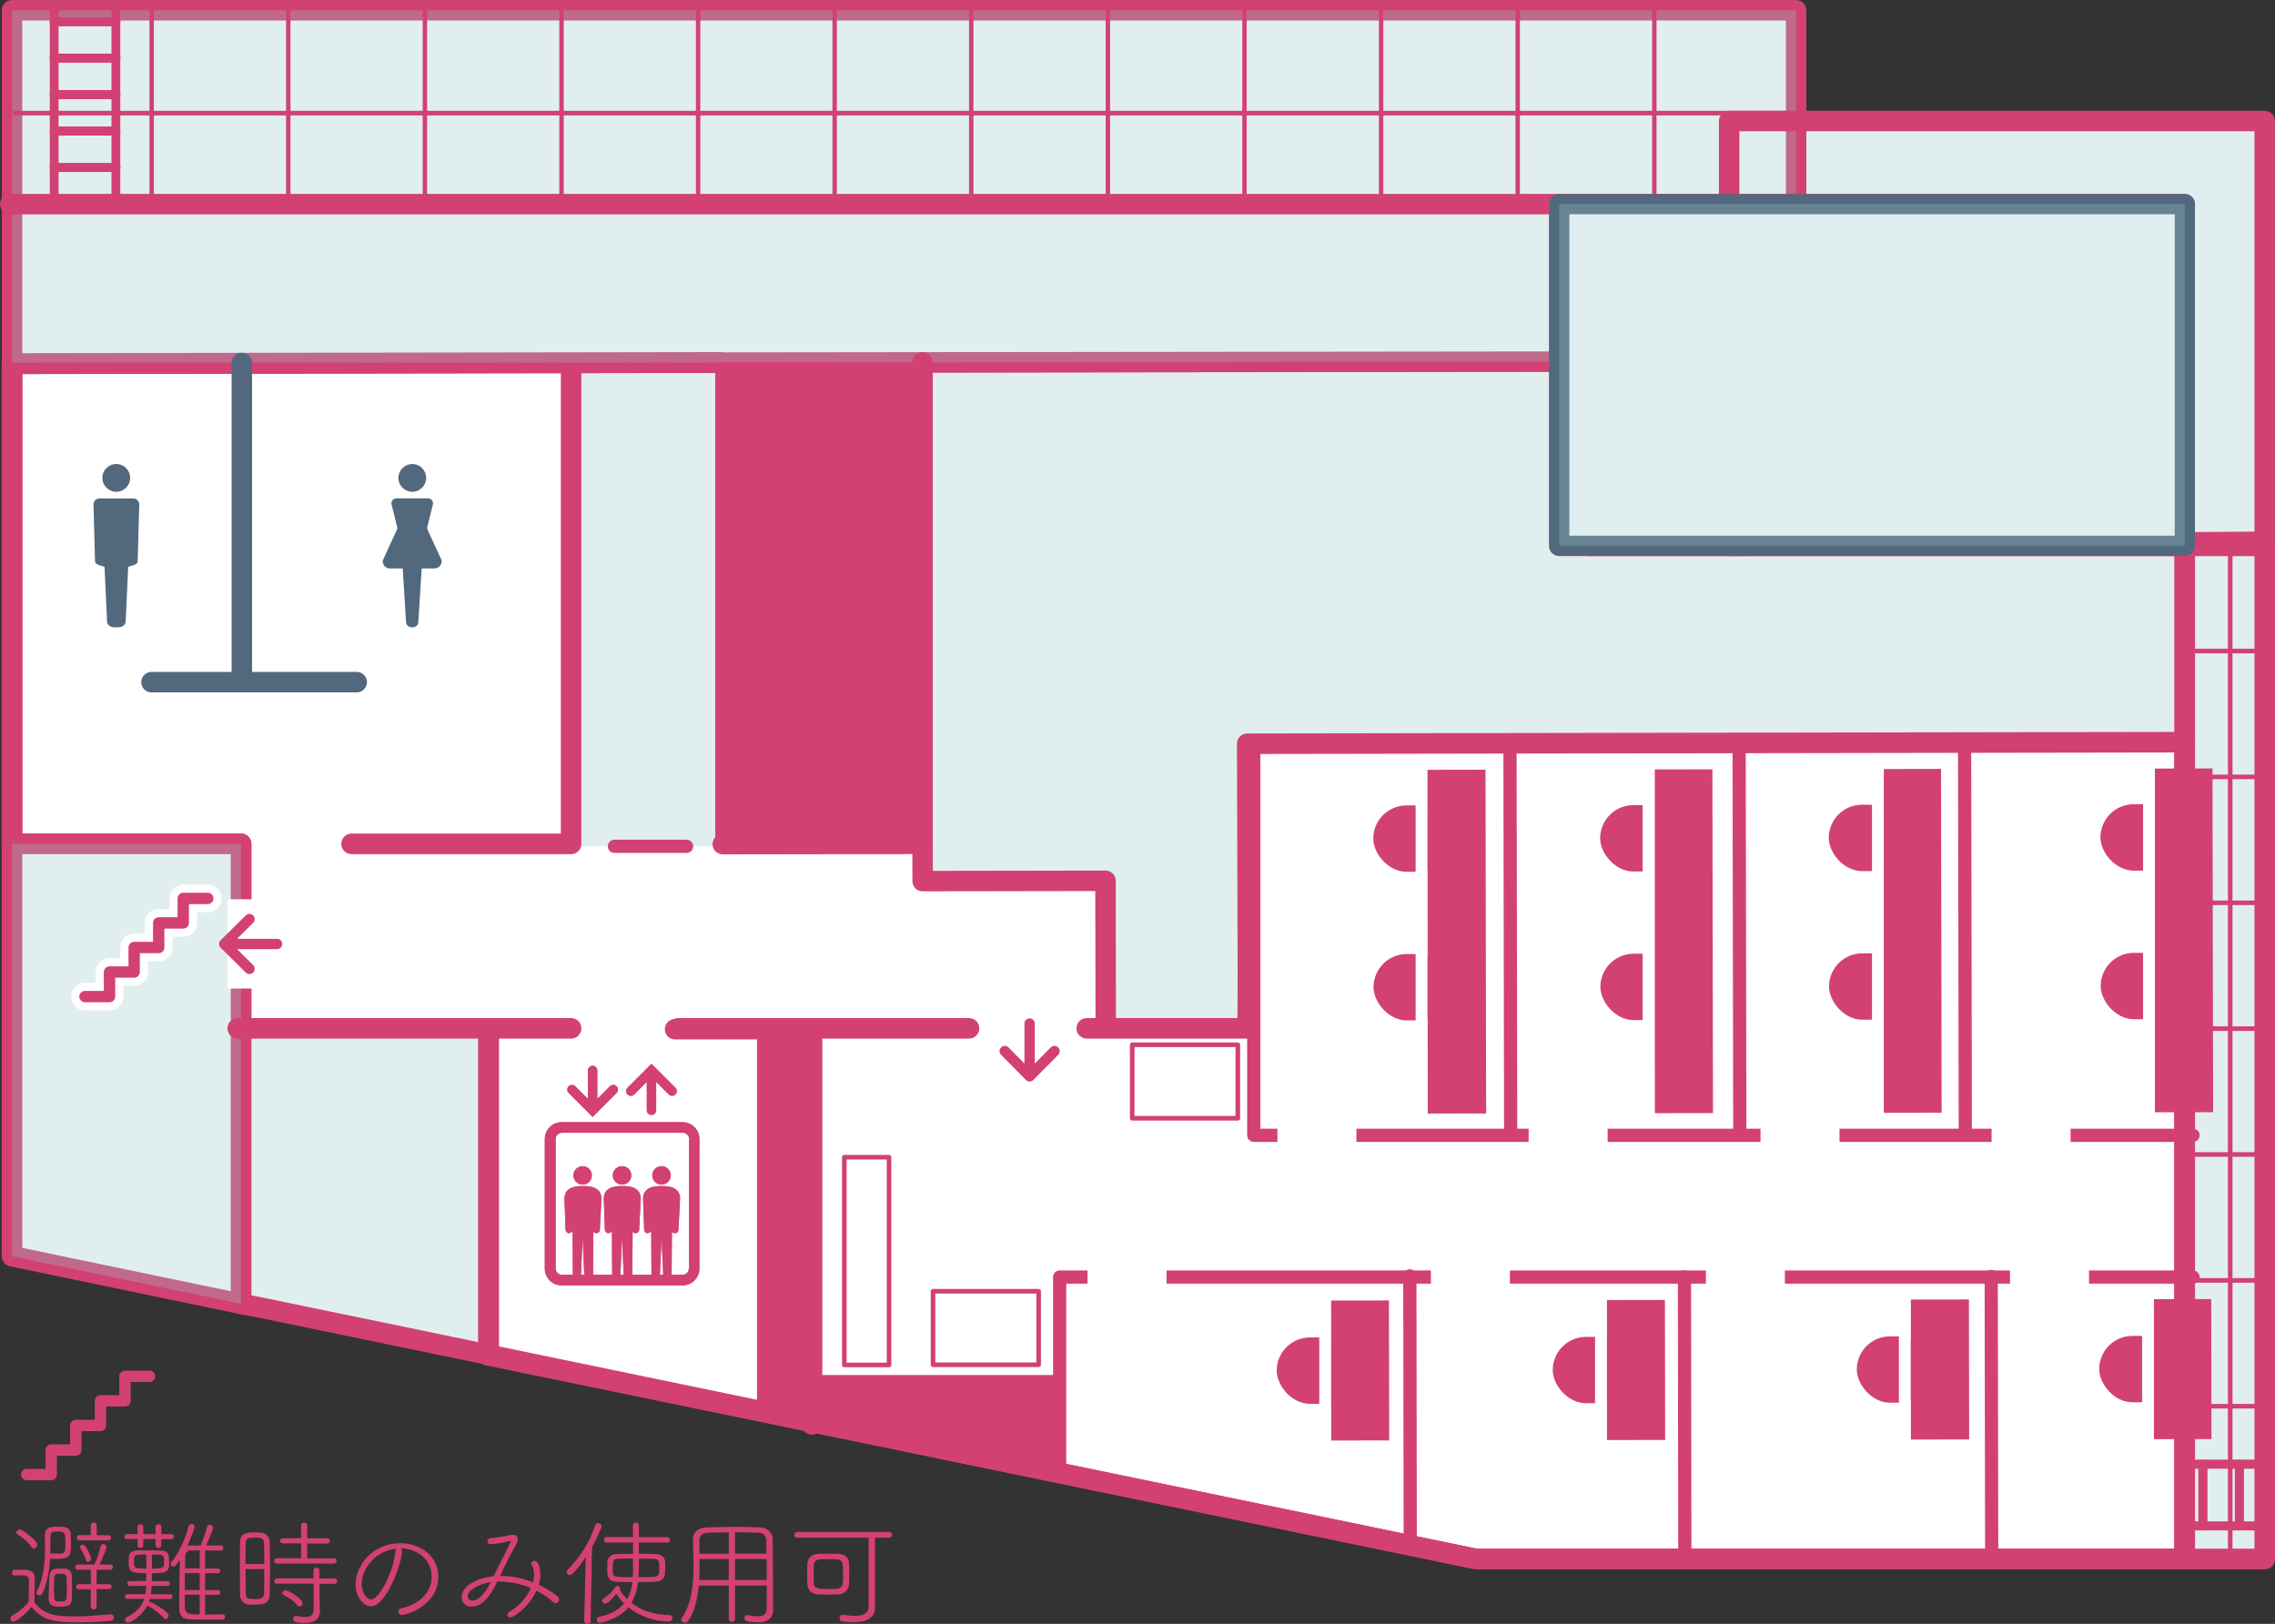 <?xml version="1.0" encoding="UTF-8"?>
<svg id="_レイヤー_2" data-name="レイヤー 2" xmlns="http://www.w3.org/2000/svg" viewBox="0 0 232.64 166.09">
  <rect x="0" y="0" width="232.64" height="166.09" fill="#333333" stroke="none"/>
  <defs>
    <style>
      .cls-1, .cls-2, .cls-3, .cls-4, .cls-5, .cls-6, .cls-7, .cls-8, .cls-9, .cls-10, .cls-11, .cls-12 {
        fill: none;
      }

      .cls-1, .cls-3, .cls-13, .cls-4, .cls-5, .cls-14, .cls-15, .cls-6, .cls-7, .cls-8, .cls-9, .cls-10, .cls-11, .cls-12 {
        stroke-linecap: round;
        stroke-linejoin: round;
      }

      .cls-1, .cls-3, .cls-13, .cls-5, .cls-15, .cls-6, .cls-7, .cls-8, .cls-9, .cls-10, .cls-11 {
        stroke: #d24172;
      }

      .cls-1, .cls-13 {
        stroke-width: 2.1px;
      }

      .cls-16 {
        fill: #98c6cc;
      }

      .cls-16, .cls-2 {
        opacity: .3;
      }

      .cls-16, .cls-2, .cls-17, .cls-18, .cls-19 {
        stroke-width: 0px;
      }

      .cls-3 {
        stroke-width: 1.35px;
      }

      .cls-17 {
        fill: #d24172;
      }

      .cls-13, .cls-14, .cls-15, .cls-19 {
        fill: #fff;
      }

      .cls-4 {
        stroke: #fff;
        stroke-width: 2.83px;
      }

      .cls-18 {
        fill: #52687d;
      }

      .cls-5 {
        stroke-width: 1.16px;
      }

      .cls-14 {
        stroke-width: 2.06px;
      }

      .cls-14, .cls-12 {
        stroke: #52687d;
      }

      .cls-15, .cls-10 {
        stroke-width: 2.09px;
      }

      .cls-6 {
        stroke-width: .47px;
      }

      .cls-7 {
        stroke-width: .9px;
      }

      .cls-8 {
        stroke-width: .45px;
      }

      .cls-9 {
        stroke-width: .93px;
      }

      .cls-11, .cls-12 {
        stroke-width: 2.09px;
      }
    </style>
  </defs>
  <g id="_フロアガイド" data-name="フロアガイド">
    <g id="_5Fワークスペース" data-name="5Fワークスペース">
      <g>
        <g>
          <polyline class="cls-19" points="1.23 37.21 154.56 36.96 160.62 36.96 161.32 36.96 162.45 36.96 162.45 42.01 162.45 55.83 168.75 55.83 231.59 55.83 231.59 159.45 150.91 159.45 49.98 138.64 49.98 105.18 31.11 105.18 24.65 105.18 24.65 86.31 1.23 86.31 1.23 37.17"/>
          <rect class="cls-19" x="58.4" y="36.96" width="16.31" height="49.6"/>
          <rect class="cls-16" x="58.4" y="36.96" width="16.31" height="49.6"/>
          <polyline class="cls-1" points="1.23 37.21 154.56 36.96 160.62 36.96 161.32 36.96 162.45 36.96 162.45 42.01 162.45 55.83 168.75 55.83 231.59 55.83 231.59 159.45 150.91 159.45 49.98 138.64 49.98 105.18 31.11 105.18 24.65 105.18 24.65 86.31 1.23 86.31 1.23 37.17"/>
          <polygon class="cls-19" points="50.34 139.21 24.75 133.94 24.74 105.85 50.3 105.85 50.34 139.21"/>
          <polygon class="cls-16" points="50.34 139.21 24.75 133.94 24.74 105.85 50.3 105.85 50.34 139.21"/>
          <polyline class="cls-10" points="223.41 55.83 223.41 47.09 223.41 20.88 177.4 20.88 164.6 20.88 159.45 20.88 159.45 55.83 223.41 55.83 223.41 158.89"/>
          <polyline class="cls-10" points="223.41 55.83 223.41 47.09 223.41 20.88 177.4 20.88 164.6 20.88 159.45 20.88 159.45 55.83 223.41 55.83 223.41 158.89"/>
          <polyline class="cls-2" points="223.41 55.83 223.41 47.09 223.41 20.88 177.4 20.88 164.6 20.88 159.45 20.88 159.45 55.83 223.41 55.83 223.41 158.89"/>
          <polygon class="cls-19" points="1.54 1.05 1.54 37.21 94.34 37.21 94.34 90.08 113.05 90.08 113.05 105.21 127.26 105.21 127.26 76.28 223.41 76.28 223.41 159.45 231.59 159.45 231.59 12.65 183.67 12.65 183.67 1.1 1.54 1.05"/>
          <polygon class="cls-16" points="1.54 1.05 1.54 37.21 94.34 37.21 94.34 90.08 113.05 90.08 113.05 105.21 127.26 105.21 127.26 76.28 223.41 76.28 223.41 159.45 231.59 159.45 231.59 12.65 183.67 12.65 183.67 1.1 1.54 1.05"/>
          <polyline class="cls-1" points="1.23 37.21 154.56 36.96 160.62 36.96 161.32 36.96 162.45 36.96 162.45 42.01 162.45 55.83 168.75 55.83 231.59 55.83 231.59 159.45 150.91 159.45 26.78 133.77 24.65 133.36 24.65 100.09 24.65 86.31 1.23 86.31 1.23 82.03 1.23 37.09 18.32 37.09"/>
          <polyline class="cls-1" points="58.4 37.09 58.4 86.31 35.95 86.31"/>
          <polyline class="cls-19" points="1.23 37.09 1.23 1.05 183.67 1.05 183.67 20.12 183.67 36.96 1.23 37.17 71.76 37.06 73.83 37.06"/>
          <polyline class="cls-15" points="1.23 37.09 1.23 1.05 183.67 1.05 183.67 20.12 183.67 36.96 1.23 37.17 71.76 37.06 73.83 37.06"/>
          <polyline class="cls-16" points="1.23 37.09 1.23 1.05 183.67 1.05 183.67 20.12 183.67 36.96 1.23 37.17 71.76 37.06 73.83 37.06"/>
          <polygon class="cls-10" points="231.59 55.41 231.59 38.59 231.59 12.38 176.82 12.38 176.82 55.83 231.59 55.41"/>
          <polyline class="cls-15" points="223.41 55.83 223.41 47.09 223.41 20.88 177.4 20.88 164.6 20.88 159.45 20.88 159.45 55.83 223.41 55.83 223.41 158.89"/>
          <g>
            <polygon class="cls-13" points="1.23 86.31 1.23 128.49 24.65 133.36 24.65 86.31 1.23 86.31"/>
            <polygon class="cls-16" points="1.23 86.31 1.23 128.49 24.65 133.36 24.65 86.31 1.23 86.31"/>
            <line class="cls-1" x1="49.94" y1="105.18" x2="49.94" y2="138.64"/>
            <line class="cls-3" x1="62.83" y1="86.56" x2="70.21" y2="86.56"/>
            <polyline class="cls-10" points="73.91 86.34 94.34 86.31 94.35 90.12 113.05 90.09 113.05 92.7 113.07 103.31 113.07 104.93"/>
            <line class="cls-1" x1="58.4" y1="105.18" x2="24.31" y2="105.18"/>
            <polyline class="cls-1" points="99.09 105.18 84.29 105.18 69.36 105.18"/>
            <polyline class="cls-1" points="223.41 75.91 127.54 76.07 127.61 99.51 127.59 105.18 111.13 105.18"/>
            <line class="cls-8" x1="15.51" y1="20.88" x2="15.51" y2="1.05"/>
            <line class="cls-8" x1="29.48" y1="20.88" x2="29.48" y2="1.05"/>
            <line class="cls-8" x1="43.45" y1="20.88" x2="43.45" y2="1.05"/>
            <line class="cls-8" x1="57.42" y1="20.88" x2="57.42" y2="1.05"/>
            <line class="cls-8" x1="71.39" y1="20.88" x2="71.39" y2="1.05"/>
            <line class="cls-8" x1="85.35" y1="20.88" x2="85.35" y2="1.05"/>
            <line class="cls-8" x1="99.32" y1="20.88" x2="99.32" y2="1.05"/>
            <line class="cls-8" x1="113.29" y1="20.88" x2="113.29" y2="1.05"/>
            <line class="cls-8" x1="127.26" y1="20.88" x2="127.26" y2="1.05"/>
            <line class="cls-8" x1="141.23" y1="20.88" x2="141.23" y2="1.05"/>
            <line class="cls-8" x1="155.2" y1="20.88" x2="155.2" y2="1.05"/>
            <line class="cls-8" x1="169.17" y1="19.75" x2="169.17" y2="1.05"/>
            <line class="cls-6" x1="1.54" y1="11.57" x2="183.67" y2="11.57"/>
            <line class="cls-6" x1="228.06" y1="159.37" x2="228.06" y2="55.41"/>
            <line class="cls-6" x1="224.26" y1="66.59" x2="231.59" y2="66.59"/>
            <line class="cls-6" x1="224.26" y1="79.46" x2="231.59" y2="79.46"/>
            <line class="cls-6" x1="224.26" y1="92.34" x2="231.59" y2="92.34"/>
            <line class="cls-6" x1="224.26" y1="105.21" x2="231.59" y2="105.21"/>
            <line class="cls-6" x1="224.26" y1="118.08" x2="231.59" y2="118.08"/>
            <line class="cls-6" x1="224.26" y1="130.96" x2="231.59" y2="130.96"/>
            <line class="cls-6" x1="224.26" y1="143.83" x2="231.59" y2="143.83"/>
            <line class="cls-9" x1="225.27" y1="149.76" x2="225.27" y2="156.07"/>
            <line class="cls-9" x1="229" y1="149.76" x2="229" y2="156.07"/>
            <line class="cls-9" x1="224.19" y1="149.76" x2="231.59" y2="149.76"/>
            <line class="cls-9" x1="224.19" y1="156.07" x2="231.59" y2="156.07"/>
            <line class="cls-9" x1="5.54" y1="20.85" x2="11.85" y2="20.85"/>
            <line class="cls-9" x1="5.54" y1="17.13" x2="11.85" y2="17.13"/>
            <line class="cls-9" x1="5.54" y1="13.4" x2="11.85" y2="13.4"/>
            <line class="cls-9" x1="5.54" y1="9.68" x2="11.85" y2="9.68"/>
            <line class="cls-9" x1="5.54" y1="5.95" x2="11.85" y2="5.95"/>
            <line class="cls-9" x1="5.54" y1="2.23" x2="11.85" y2="2.23"/>
            <line class="cls-7" x1="5.54" y1="20.88" x2="5.54" y2="1.05"/>
            <line class="cls-7" x1="11.85" y1="20.88" x2="11.85" y2="1.05"/>
            <line class="cls-1" x1="223.41" y1="55.83" x2="223.41" y2="158.89"/>
            <line class="cls-10" x1="94.34" y1="37.06" x2="94.34" y2="86.31"/>
            <polyline class="cls-11" points="69.03 105.27 83.02 105.27 83.02 145.69"/>
            <line class="cls-10" x1="159.45" y1="20.88" x2="1.05" y2="20.88"/>
          </g>
          <polygon class="cls-17" points="83.06 145.42 108.36 150.65 108.36 140.64 83.02 140.64 83.06 145.42"/>
          <polygon class="cls-17" points="84.07 146.08 77.41 144.78 77.41 105.27 84.07 105.27 84.07 146.08"/>
          <rect class="cls-17" x="73.14" y="37.06" width="21.2" height="49.25"/>
          <rect class="cls-19" x="23.25" y="91.98" width="9.13" height="9.13"/>
          <g>
            <polyline class="cls-4" points="8.69 101.93 11.2 101.93 11.2 99.42 13.72 99.42 13.72 96.91 16.23 96.91 16.23 94.4 18.74 94.4 18.74 91.89 21.25 91.89"/>
            <polyline class="cls-5" points="8.69 101.93 11.2 101.93 11.2 99.42 13.72 99.42 13.72 96.91 16.23 96.91 16.23 94.4 18.74 94.4 18.74 91.89 21.25 91.89"/>
          </g>
          <g>
            <path class="cls-17" d="M59.58,119.28c-.52,0-.94.42-.94.94s.42.94.94.94.94-.42.94-.94-.42-.94-.94-.94Z"/>
            <path class="cls-17" d="M63.61,119.28c-.52,0-.95.42-.95.94,0,.52.42.94.95.94s.95-.42.95-.94c0-.52-.42-.94-.95-.94Z"/>
            <path class="cls-17" d="M67.65,119.28c-.52,0-.95.42-.95.94s.42.94.95.94.94-.42.94-.94-.42-.94-.94-.94Z"/>
            <path class="cls-17" d="M69.8,114.78h-12.37c-.95,0-1.72.77-1.72,1.72v13.25c0,.95.77,1.72,1.72,1.72h12.37c.95,0,1.72-.77,1.72-1.72v-13.25c0-.95-.77-1.72-1.72-1.72ZM59.41,130.39l.17-3.79.17,3.79h-.34ZM63.44,130.39l.17-3.79.17,3.79h-.34ZM67.48,130.39l.17-3.79.17,3.79h-.34ZM70.44,129.75c0,.35-.29.64-.64.64h-1.12s.03-4.42.03-4.42c.07.1.18.17.32.16.2,0,.36-.18.35-.38l.16-3.14c0-1.24-1.25-1.3-1.89-1.3s-1.89.06-1.89,1.3l.11,3.14c0,.2.15.38.35.38.18,0,.32-.11.37-.28l.03,4.54h-1.96s.03-4.42.03-4.42c.07.1.18.17.32.16.2,0,.36-.18.35-.38l.16-3.14c0-1.24-1.25-1.3-1.89-1.3-.64,0-1.89.06-1.89,1.3l.11,3.14c0,.2.15.38.35.38.18,0,.32-.11.37-.28l.03,4.54h-1.96s.03-4.42.03-4.42c.07.1.18.17.32.16.2,0,.36-.18.35-.38l.16-3.14c0-1.24-1.25-1.3-1.89-1.3s-1.89.06-1.89,1.3l.11,3.14c0,.2.15.38.35.38.18,0,.33-.11.37-.28l.03,4.54h-1.12c-.35,0-.64-.29-.64-.64v-13.25c0-.35.29-.64.64-.64h12.37c.35,0,.64.29.64.64v13.25Z"/>
            <path class="cls-17" d="M64.85,111.94l1.29-1.29v2.91c0,.27.22.48.48.48s.48-.21.48-.48v-2.91s1.29,1.29,1.29,1.29c.09.09.22.14.34.14s.25-.05.34-.14c.19-.19.19-.49,0-.68l-2.11-2.11-.34-.34-.34.34-2.11,2.11c-.19.19-.19.49,0,.68.19.19.49.19.68,0Z"/>
            <path class="cls-17" d="M60.26,113.9h0s.34.34.34.34l.34-.34s0,0,0,0l2.11-2.11c.19-.19.19-.49,0-.68-.19-.19-.49-.19-.68,0l-1.29,1.29v-2.91c0-.27-.22-.48-.48-.48s-.48.21-.48.48v2.91s-1.29-1.29-1.29-1.29c-.19-.19-.49-.19-.68,0-.19.19-.19.49,0,.68l2.11,2.11Z"/>
          </g>
          <g>
            <polyline class="cls-5" points="2.73 150.82 5.24 150.82 5.24 148.31 7.75 148.31 7.75 145.8 10.27 145.8 10.27 143.28 12.78 143.28 12.78 140.77 15.29 140.77"/>
            <g>
              <path class="cls-17" d="M1.49,161.14c-.17,0-.26-.14-.26-.3,0-.14.1-.29.26-.29h.68c.71,0,1.39.03,1.39.98,0,.71-.04,1.49-.04,2.36.96,1.25,2.15,1.44,4.07,1.44,1.31,0,2.73-.13,3.68-.21h.04c.22,0,.34.16.34.32,0,.16-.12.31-.36.34-.78.08-2.03.16-3.26.16-2.61,0-3.65-.22-4.81-1.57-.76.9-1.67,1.51-1.83,1.51-.18,0-.34-.18-.34-.35,0-.1.05-.19.16-.26.64-.37,1.24-.82,1.71-1.4.02-.68.04-1.31.04-1.86v-.36c0-.38-.19-.5-.53-.52h-.94ZM3.21,158.24c-.35-.54-1.06-1.09-1.42-1.31-.08-.05-.12-.11-.12-.18,0-.16.18-.32.36-.32.23,0,1.78,1.12,1.78,1.55,0,.22-.18.41-.36.41-.1,0-.18-.05-.24-.14ZM4.32,162.99c-.08.13-.2.18-.31.18-.16,0-.3-.11-.3-.25,0-.04.01-.08.04-.13.76-1.42.85-3.07.85-4.71,0-.35-.01-.71-.01-1.05,0-.82.61-.88,1.31-.88.61,0,1.32.01,1.34.78.01.3.02.71.02,1.09,0,1.23-.16,1.43-1.73,1.43-.14,0-.28,0-.41-.01-.05,1.24-.42,2.93-.8,3.56ZM5.05,161.25c.04-.79.5-.82,1.16-.82.16,0,.32,0,.44.01.43.02.68.34.7.71.01.34.02.7.02,1.07,0,.44-.01.9-.02,1.32-.04.77-.55.79-1.22.79-.49,0-1.16-.01-1.16-.79.01-.77.05-1.59.08-2.29ZM5.84,158.92c.83,0,.85-.07.85-1.13s-.08-1.14-.79-1.14c-.53,0-.73.04-.74.48l-.02,1.76c.23.01.48.02.71.02ZM6.83,162.35c0-.37-.01-.76-.02-1.03-.01-.33-.3-.36-.64-.36-.12,0-.25,0-.31.01-.32.03-.34.19-.34,1.81,0,.96.02,1.02.65,1.02.49,0,.61-.05.64-.43.01-.28.02-.65.02-1.02ZM9.88,162.56v1.78c.01.18-.14.28-.29.28-.16,0-.31-.1-.31-.28v-1.78s-1.21,0-1.21,0c-.19,0-.29-.13-.29-.25,0-.14.1-.28.29-.28h1.22v-1.48h-1.33c-.18.01-.28-.12-.28-.25,0-.14.1-.28.28-.28h1.68c.26-.5.53-1.25.65-1.86.04-.17.16-.23.28-.23.16,0,.32.11.32.29,0,.12-.38,1.2-.71,1.8h1.09c.18,0,.28.13.28.26,0,.14-.1.28-.28.28h-1.39s0,1.47,0,1.47h1.26c.18-.01.28.12.28.25s-.1.26-.28.26h-1.26ZM8.13,157.55c-.18,0-.28-.13-.28-.26s.1-.28.28-.28h1.15s0-1,0-1c0-.19.16-.29.31-.29s.31.1.31.29v1.01h1.18c.18-.01.28.12.28.25,0,.14-.1.28-.28.28h-2.95ZM8.77,159.57c-.07-.4-.38-.97-.56-1.21-.04-.05-.05-.1-.05-.13,0-.13.13-.24.29-.24.4,0,.86,1.25.86,1.44,0,.21-.17.31-.31.31-.11,0-.2-.06-.23-.17Z"/>
              <path class="cls-17" d="M16.5,157.41v.66c0,.17-.14.26-.29.26-.16,0-.3-.1-.3-.26v-.66h-1.26v.66c0,.17-.14.26-.29.26s-.29-.1-.29-.26v-.66h-1.09c-.17.01-.25-.12-.25-.25,0-.12.08-.25.25-.25h1.09s0-.76,0-.76c0-.17.14-.25.29-.25s.29.08.29.25v.77h1.26v-.77c0-.17.14-.25.29-.25.16,0,.3.08.3.25v.77h1.04c.17-.01.25.12.25.24,0,.13-.08.26-.25.26h-1.04ZM15.31,163.55l-.08.25c.11,0,2.02.97,2.02,1.44,0,.18-.16.36-.32.36-.07,0-.14-.04-.2-.11-.41-.48-1.05-.94-1.66-1.27-.52,1.04-1.71,1.75-1.97,1.75-.18,0-.31-.14-.31-.29,0-.1.06-.21.19-.28.92-.47,1.49-1.03,1.76-1.86h-1.7c-.17.01-.25-.11-.25-.24,0-.12.08-.25.25-.25h1.82c.05-.23.07-.48.08-.77v-.08s-1.66.01-1.66.01c-.17,0-.25-.13-.25-.25,0-.13.08-.25.25-.25h1.67c0-.24.01-.52.01-.8-1.75,0-1.8-.19-1.8-1.26,0-.64.06-1.05.92-1.07.36-.01.86-.01,1.37-.01,1.71,0,1.85,0,1.85,1.33,0,.89-.31,1.01-1.76,1.01,0,.28,0,.55-.01.81h1.6c.17-.01.24.11.24.24,0,.12-.07.25-.24.25h-1.62s0,.11,0,.11c-.01.26-.05.52-.08.74h1.96c.17-.01.24.11.24.24,0,.12-.07.25-.24.25h-2.06ZM14.96,159c-1.24,0-1.25.01-1.25.71s.02.73,1.26.73c0-.47,0-1.12-.01-1.44ZM15.54,160.44c1.2,0,1.24-.08,1.24-.72,0-.71-.04-.72-1.25-.72,0,.32.01.97.01,1.44ZM22.77,165.1c.16,0,.24.13.24.26,0,.14-.08.29-.25.29-.44.01-.88.01-1.32.01-.7,0-1.38-.01-2.03-.02-.62-.01-1.08-.36-1.08-1.02v-.49c0-1.22.02-3.45.06-4.59-.44.68-.53.7-.64.7-.16,0-.29-.12-.29-.28,0-.06.02-.12.07-.18.79-.92,1.52-2.64,1.76-3.69.04-.16.16-.22.29-.22.16,0,.32.1.32.28,0,.25-.41,1.23-.75,1.97.08-.03.19-.04.29-.04.34,0,.71-.01,1.08-.01.24-.58.53-1.36.64-1.86.05-.18.17-.26.29-.26.17,0,.34.13.34.32,0,.16-.41,1.15-.71,1.8.49,0,1.01,0,1.52.01.16,0,.23.13.23.26s-.07.25-.23.25h-.01c-.54-.01-1.09-.01-1.62-.01v1.85h1.31c.16,0,.24.12.24.24s-.08.24-.24.24h-1.31v1.73h1.31c.16,0,.24.12.24.24s-.08.24-.24.24h-1.31v2.02c.56,0,1.16-.01,1.79-.02h.01ZM20.42,160.9h-1.51c-.01.55-.01,1.16-.01,1.73h1.52v-1.73ZM20.42,163.11h-1.52c0,.55,0,1.03.01,1.33.02.68.48.68,1.51.68v-2.02ZM20.42,158.57c-.31,0-.61.01-.89.01-.37,0-.58.21-.59.62-.01.25-.01.7-.02,1.21h1.5v-1.85Z"/>
              <path class="cls-17" d="M26.03,164.13c-.19,0-.38,0-.58-.01-.55-.04-.9-.46-.91-1.01-.01-.74-.01-1.76-.01-2.76s0-1.98.01-2.65c.02-.96.88-.97,1.52-.97.19,0,.38.01.55.02.59.04.96.43.97.9.02.7.04,1.61.04,2.54,0,1.07-.01,2.15-.04,2.91-.02.96-.72,1.02-1.56,1.02ZM27.02,159.97c0-.82,0-1.6-.02-2.15-.02-.52-.36-.55-.94-.55s-.91.01-.94.56c-.01.49-.02,1.28-.02,2.13h1.92ZM25.11,160.5c0,.96.01,1.91.02,2.49.01.52.23.56.92.56.56,0,.94-.04.95-.58.02-.65.02-1.56.02-2.48h-1.92ZM28.32,159.92c-.19,0-.29-.13-.29-.26,0-.14.1-.28.29-.28h2.48s-.01-1.52-.01-1.52h-1.86c-.19.01-.29-.12-.29-.25s.1-.28.29-.28h1.86s0-1.31,0-1.31c0-.19.16-.29.31-.29.17,0,.32.1.32.29v1.32h2.05c.18-.01.28.12.28.25,0,.14-.1.28-.28.28h-2.05s0,1.52,0,1.52h2.73c.18-.01.26.12.26.25,0,.14-.08.28-.26.28h-5.84ZM32.06,161.98h-3.74c-.19.01-.28-.12-.28-.25,0-.14.1-.29.28-.29h3.73s0-.82,0-.82c0-.19.16-.28.31-.28.14,0,.3.08.3.28v.83s1.56-.01,1.56-.01c.17,0,.25.13.25.28,0,.13-.08.28-.25.28h-1.55s.01,1.5.01,1.5l.04,1.2v.07c0,.56-.25,1.23-1.56,1.23-1.16,0-1.19-.25-1.19-.41s.11-.31.3-.31h.06c.35.06.66.11.92.11.5,0,.82-.18.82-.76v-2.65ZM30.39,164.17c-.37-.49-1.07-.88-1.38-1.03-.1-.05-.14-.12-.14-.19,0-.14.14-.29.31-.29.29,0,1.75.84,1.75,1.31,0,.19-.13.35-.3.35-.07,0-.17-.05-.24-.14Z"/>
              <path class="cls-17" d="M41.11,158.68c0,1.12-1.58,5.62-3.19,5.62-.62,0-1.56-.81-1.56-2.23,0-1.91,1.68-4.23,4.59-4.23,2.06,0,3.87,1.32,3.87,3.43,0,2.95-3.27,3.91-3.69,3.91-.26,0-.41-.17-.41-.34,0-.14.11-.3.36-.35,1.62-.35,3.06-1.46,3.06-3.28,0-1.68-1.49-2.85-3.2-2.85.11.06.17.17.17.31ZM36.99,162.03c0,.81.49,1.56.97,1.56.82,0,2.3-2.88,2.47-4.89.01-.14.05-.24.12-.3-2.25.22-3.56,2.13-3.56,3.63Z"/>
              <path class="cls-17" d="M50.86,161.76c-.43.88-1.28,2.57-2.65,2.57-.6,0-1-.41-1-.96,0-1.18,1.57-1.97,3.26-2.15l.13-.25c.46-.96,1.24-2.42,1.57-3.18.02-.05.04-.1.04-.12,0-.03-.01-.05-.06-.05-.01,0-.05,0-.07.01-1.07.28-1.8.31-1.88.31-.25,0-.36-.14-.36-.3s.12-.31.32-.32c.5-.03,1.47-.18,2.01-.3.1-.02.18-.04.26-.04.34,0,.53.18.53.46,0,.13-.05.29-.14.46-.59,1.01-1.19,2.24-1.69,3.29.84,0,1.91.06,3.37.65.07-.28.11-.54.11-.8,0-.37-.08-.72-.25-1-.02-.04-.04-.08-.04-.12,0-.14.16-.28.34-.28.4,0,.6.78.6,1.38,0,.34-.06.7-.17,1.07.72.34,1.37.74,1.9,1.16.13.11.19.24.19.35,0,.21-.16.37-.35.37-.1,0-.18-.04-.28-.12-.49-.46-1.07-.84-1.69-1.16-.76,1.7-2.35,2.75-2.67,2.75-.18,0-.29-.12-.29-.26,0-.11.06-.24.23-.34,1.04-.64,1.76-1.52,2.16-2.41-.96-.41-2.01-.63-3.07-.66h-.36ZM47.83,163.3c0,.14.11.41.47.41.9,0,1.64-1.4,1.88-1.89-1.25.19-2.35.82-2.35,1.49Z"/>
              <path class="cls-17" d="M59.74,165.79l.16-6.54c-1.22,1.82-1.54,1.85-1.64,1.85-.18,0-.31-.14-.31-.3,0-.08.02-.17.11-.25,1.16-1.15,2.25-2.79,2.79-4.53.05-.16.17-.23.29-.23.19,0,.38.14.38.34,0,.2-.68,1.58-.98,2.11l-.14,7.56c-.01.2-.17.3-.34.3-.16,0-.31-.1-.31-.29h0ZM65.33,157.77v1.15c.61,0,1.2.01,1.67.03.66.02.98.37,1.01.74.01.17.02.4.02.62s-.01.44-.02.62c-.02.48-.4.84-1.06.86-.48.02-1.08.02-1.7.02-.1.79-.31,1.51-.68,2.13.89.7,2.12,1.21,3.89,1.25.2,0,.31.16.31.3,0,.18-.13.36-.4.36-1.22,0-2.81-.4-4.11-1.45-1.04,1.28-2.85,1.58-2.92,1.58-.2,0-.32-.17-.32-.34,0-.12.07-.24.25-.28,1.21-.23,2.01-.71,2.54-1.37-.32-.31-.58-.65-.79-.98-.19.25-.84,1.02-1.12,1.02-.17,0-.32-.16-.32-.31,0-.1.05-.19.18-.26.5-.28.88-.73,1.18-1.16.05-.06.11-.1.18-.1.14,0,.31.13.31.28,0,.04-.01.06-.02.1l-.02.04c.2.32.44.63.74.94.29-.52.46-1.1.54-1.74-.6,0-1.17-.01-1.62-.02-.94-.04-.95-.73-.95-1.19,0-.29,0-.62.01-.86.02-.38.31-.78.92-.8.48-.01,1.08-.03,1.7-.03v-1.15h-2.71c-.18.01-.26-.13-.26-.28,0-.13.08-.28.26-.28h2.7s0-1.15,0-1.15c0-.23.16-.34.31-.34.14,0,.3.11.3.32v1.18h2.91c.18-.01.28.13.28.26,0,.14-.1.29-.28.29h-2.91ZM64.73,159.41c-.58,0-1.12.01-1.54.02-.49.01-.53.26-.53.94,0,.18.01.36.01.47.01.44.12.48,2.03.48.02-.26.04-.53.04-.8,0-.16-.01-.4-.01-.65v-.46ZM65.33,159.92c0,.26-.01.49-.01.65,0,.25-.01.5-.02.75.58,0,1.13-.02,1.58-.04.49-.02.54-.32.54-.74,0-.77-.01-1.09-.56-1.1-.42-.01-.96-.02-1.52-.02v.5Z"/>
              <path class="cls-17" d="M79.07,164.56v.04c0,.67-.3,1.34-1.62,1.34-.3,0-.64-.04-1.04-.11-.19-.04-.29-.18-.29-.32,0-.17.11-.31.3-.31h.06c.41.07.73.12,1.01.12.64,0,.92-.24.92-.85s-.01-1.41-.01-2.3h-3.24v3.41c.01.22-.14.31-.31.31-.16,0-.32-.1-.32-.31v-3.41h-3.07c-.13,1.37-.43,2.69-1.09,3.62-.1.14-.23.19-.35.19-.19,0-.36-.14-.36-.31,0-.06.02-.12.06-.18,1.01-1.44,1.2-3.46,1.2-5.37,0-.9-.05-1.78-.06-2.54v-.02c0-.88.53-1.32,1.51-1.34.93-.02,1.88-.05,2.84-.05.79,0,1.61.01,2.45.05.79.03,1.34.46,1.35,1.2.04,1.73.02,4.52.05,5.85v1.31ZM74.53,159.46h-3c0,.23.01.46.01.7,0,.48-.01.96-.05,1.45h3.03v-2.15ZM74.53,156.73c-.71,0-1.42.02-2.12.04-.59.01-.9.3-.9.88,0,.38.01.82.02,1.27h3v-2.18ZM78.38,158.91c0-.48-.01-.91-.02-1.27-.01-.53-.22-.85-.86-.88-.78-.02-1.56-.04-2.34-.04v2.18h3.23ZM75.16,159.46v2.15h3.24c0-.72,0-1.46-.01-2.15h-3.23Z"/>
              <path class="cls-17" d="M88.81,157.28h-7.29c-.19,0-.3-.14-.3-.3,0-.14.11-.29.3-.29h9.4c.2,0,.3.14.3.29,0,.15-.1.3-.3.3h-1.44v7.1s.01.03.01.03c0,.8-.49,1.51-2.18,1.51-.35,0-.73-.02-1.16-.08-.22-.02-.3-.18-.3-.34,0-.17.11-.34.3-.34h.05c.44.07.85.11,1.2.11.88,0,1.42-.25,1.42-.94v-7.05ZM85.69,163.08c-.3.01-.65.02-1.01.02s-.7-.01-1.02-.02c-.64-.04-1.07-.4-1.1-1.05-.01-.25-.02-.58-.02-.91,0-.41.01-.83.02-1.19.02-.54.42-.96,1.1-1,.26-.01.53-.02.79-.02.42,0,.84.01,1.26.02.61.01,1.09.37,1.12.92.01.35.02.78.02,1.2,0,.35-.01.68-.02.95-.04.64-.46,1.04-1.14,1.08ZM86.21,161.12c0-.38-.01-.78-.02-1-.04-.6-.29-.65-1.35-.65-.36,0-.73,0-.96.01-.43.02-.65.28-.66.65-.01.21-.01.56-.01.9s0,.66.01.85c.04.61.35.65,1.64.65s1.36-.12,1.36-1.42Z"/>
            </g>
          </g>
          <g>
            <path class="cls-17" d="M59.58,119.28c-.52,0-.94.42-.94.94s.42.94.94.94.94-.42.94-.94-.42-.94-.94-.94Z"/>
            <path class="cls-17" d="M63.61,119.28c-.52,0-.95.42-.95.94,0,.52.42.94.95.94s.95-.42.95-.94c0-.52-.42-.94-.95-.94Z"/>
            <path class="cls-17" d="M67.65,119.28c-.52,0-.95.42-.95.94s.42.94.95.94.94-.42.94-.94-.42-.94-.94-.94Z"/>
            <path class="cls-17" d="M69.8,114.78h-12.37c-.95,0-1.72.77-1.72,1.72v13.25c0,.95.77,1.72,1.72,1.72h12.37c.95,0,1.72-.77,1.72-1.72v-13.25c0-.95-.77-1.72-1.72-1.72ZM59.41,130.39l.17-3.79.17,3.79h-.34ZM63.44,130.39l.17-3.79.17,3.79h-.34ZM67.48,130.39l.17-3.79.17,3.79h-.34ZM70.44,129.75c0,.35-.29.64-.64.64h-1.12s.03-4.42.03-4.42c.07.1.18.17.32.16.2,0,.36-.18.35-.38l.16-3.14c0-1.24-1.25-1.3-1.89-1.3s-1.89.06-1.89,1.3l.11,3.14c0,.2.15.38.35.38.18,0,.32-.11.37-.28l.03,4.54h-1.96s.03-4.42.03-4.42c.07.1.18.17.32.16.2,0,.36-.18.35-.38l.16-3.14c0-1.24-1.25-1.3-1.89-1.3-.64,0-1.89.06-1.89,1.3l.11,3.14c0,.2.15.38.35.38.18,0,.32-.11.37-.28l.03,4.54h-1.96s.03-4.42.03-4.42c.07.1.18.17.32.16.2,0,.36-.18.35-.38l.16-3.14c0-1.24-1.25-1.3-1.89-1.3s-1.89.06-1.89,1.3l.11,3.14c0,.2.15.38.35.38.18,0,.33-.11.37-.28l.03,4.54h-1.12c-.35,0-.64-.29-.64-.64v-13.25c0-.35.29-.64.64-.64h12.37c.35,0,.64.29.64.64v13.25Z"/>
            <path class="cls-17" d="M64.85,111.94l1.29-1.29v2.91c0,.27.22.48.48.48s.48-.21.48-.48v-2.91s1.29,1.29,1.29,1.29c.09.09.22.14.34.14s.25-.05.34-.14c.19-.19.19-.49,0-.68l-2.11-2.11-.34-.34-.34.34-2.11,2.11c-.19.19-.19.49,0,.68.19.19.49.19.68,0Z"/>
            <path class="cls-17" d="M60.26,113.9h0s.34.34.34.34l.34-.34s0,0,0,0l2.11-2.11c.19-.19.19-.49,0-.68-.19-.19-.49-.19-.68,0l-1.29,1.29v-2.91c0-.27-.22-.48-.48-.48s-.48.21-.48.48v2.91s-1.29-1.29-1.29-1.29c-.19-.19-.49-.19-.68,0-.19.19-.19.49,0,.68l2.11,2.11Z"/>
          </g>
          <path class="cls-17" d="M28.33,96.02h-4.09l1.65-1.63c.21-.21.21-.55,0-.76-.21-.21-.55-.21-.76,0l-2.57,2.54c-.1.1-.16.24-.16.38s.06.28.16.38l2.57,2.54c.21.21.55.21.76,0,.21-.21.21-.55,0-.76l-1.65-1.63h4.09c.29,0,.53-.24.53-.53s-.24-.53-.53-.53Z"/>
          <path class="cls-17" d="M104.76,104.69v4.09s-1.63-1.65-1.63-1.65c-.21-.21-.55-.21-.76,0-.21.21-.21.55,0,.76l2.54,2.57c.1.1.24.16.38.16s.28-.06.38-.16l2.54-2.57c.21-.21.21-.55,0-.76-.21-.21-.55-.21-.76,0l-1.63,1.65v-4.09c0-.29-.24-.53-.53-.53s-.53.24-.53.53Z"/>
          <g>
            <polyline class="cls-3" points="108.36 150.65 108.36 130.62 224.26 130.62"/>
            <polyline class="cls-3" points="224.26 116.12 128.21 116.12 128.21 76.19"/>
            <rect class="cls-6" x="86.34" y="118.36" width="4.57" height="21.25"/>
            <rect class="cls-6" x="95.41" y="132.07" width="10.8" height="7.52"/>
            <rect class="cls-6" x="115.78" y="106.86" width="10.8" height="7.52"/>
            <rect class="cls-17" x="214.65" y="136.65" width="7.58" height="6.79" rx="3.4" ry="3.4" transform="translate(-.23 .37) rotate(-.1)"/>
            <rect class="cls-17" x="216" y="137.05" width="14.32" height="5.98" transform="translate(83.49 363.44) rotate(-90.1)"/>
            <rect class="cls-17" x="214.81" y="97.47" width="7.58" height="6.79" rx="3.4" ry="3.4" transform="translate(-.17 .37) rotate(-.1)"/>
            <rect class="cls-17" x="214.78" y="82.27" width="7.58" height="6.79" rx="3.4" ry="3.4" transform="translate(-.14 .37) rotate(-.1)"/>
            <rect class="cls-17" x="205.73" y="93.2" width="35.16" height="5.98" transform="translate(127.49 319.66) rotate(-90.1)"/>
            <line class="cls-3" x1="154.41" y1="76.03" x2="154.48" y2="115.9"/>
            <line class="cls-3" x1="177.84" y1="76.23" x2="177.91" y2="116.01"/>
            <line class="cls-3" x1="200.9" y1="76.19" x2="200.97" y2="116.09"/>
            <line class="cls-3" x1="144.17" y1="130.5" x2="144.21" y2="158.07"/>
            <line class="cls-3" x1="172.25" y1="130.61" x2="172.29" y2="159.45"/>
            <line class="cls-3" x1="203.62" y1="130.56" x2="203.67" y2="159.37"/>
            <rect class="cls-19" x="203.67" y="114.94" width="8.08" height="2.18" transform="translate(415.61 231.7) rotate(179.9)"/>
            <rect class="cls-19" x="205.55" y="129.49" width="8.08" height="2.25" transform="translate(419.4 260.87) rotate(179.9)"/>
            <rect class="cls-19" x="174.44" y="129.54" width="8.08" height="2.25" transform="translate(357.19 261.03) rotate(179.9)"/>
            <rect class="cls-19" x="146.32" y="129.58" width="8.08" height="2.25" transform="translate(300.95 261.17) rotate(179.9)"/>
            <rect class="cls-19" x="111.23" y="129.64" width="8.08" height="2.25" transform="translate(230.75 261.35) rotate(179.9)"/>
            <rect class="cls-19" x="180.03" y="114.97" width="8.08" height="2.18" transform="translate(368.34 231.82) rotate(179.9)"/>
            <rect class="cls-19" x="156.33" y="115.01" width="8.08" height="2.18" transform="translate(320.93 231.94) rotate(179.9)"/>
            <rect class="cls-19" x="130.64" y="114.98" width="8.08" height="2.18" transform="translate(269.55 231.92) rotate(179.9)"/>
            <rect class="cls-17" x="187.03" y="97.52" width="7.58" height="6.79" rx="3.4" ry="3.4" transform="translate(-.17 .32) rotate(-.1)"/>
            <rect class="cls-17" x="187" y="82.32" width="7.58" height="6.79" rx="3.4" ry="3.4" transform="translate(-.14 .32) rotate(-.1)"/>
            <rect class="cls-17" x="177.96" y="93.25" width="35.16" height="5.98" transform="translate(99.63 291.94) rotate(-90.1)"/>
            <rect class="cls-17" x="163.65" y="97.56" width="7.58" height="6.79" rx="3.4" ry="3.4" transform="translate(-.17 .28) rotate(-.1)"/>
            <rect class="cls-17" x="163.62" y="82.36" width="7.58" height="6.79" rx="3.4" ry="3.4" transform="translate(-.14 .28) rotate(-.1)"/>
            <rect class="cls-17" x="154.58" y="93.29" width="35.16" height="5.98" transform="translate(76.17 268.6) rotate(-90.1)"/>
            <rect class="cls-17" x="140.45" y="97.59" width="7.58" height="6.79" rx="3.4" ry="3.4" transform="translate(-.17 .24) rotate(-.1)"/>
            <rect class="cls-17" x="140.42" y="82.39" width="7.58" height="6.79" rx="3.4" ry="3.4" transform="translate(-.14 .24) rotate(-.1)"/>
            <rect class="cls-17" x="131.38" y="93.33" width="35.16" height="5.98" transform="translate(52.89 245.44) rotate(-90.1)"/>
            <rect class="cls-17" x="189.86" y="136.7" width="7.58" height="6.79" rx="3.4" ry="3.4" transform="translate(-.23 .32) rotate(-.1)"/>
            <rect class="cls-17" x="191.21" y="137.1" width="14.32" height="5.98" transform="translate(58.62 338.69) rotate(-90.1)"/>
            <rect class="cls-17" x="158.77" y="136.75" width="7.58" height="6.79" rx="3.4" ry="3.4" transform="translate(-.23 .27) rotate(-.1)"/>
            <rect class="cls-17" x="160.12" y="137.15" width="14.32" height="5.98" transform="translate(27.43 307.65) rotate(-90.1)"/>
            <rect class="cls-17" x="130.54" y="136.8" width="7.58" height="6.79" rx="3.4" ry="3.4" transform="translate(-.23 .23) rotate(-.1)"/>
            <rect class="cls-17" x="131.9" y="137.2" width="14.32" height="5.98" transform="translate(-.89 279.48) rotate(-90.1)"/>
            <rect class="cls-19" x="201.78" y="95.72" width="35.93" height="1.21" transform="translate(123.43 316.08) rotate(-90)"/>
            <rect class="cls-19" x="174.07" y="95.72" width="35.93" height="1.21" transform="translate(95.71 288.36) rotate(-90)"/>
            <rect class="cls-19" x="150.63" y="95.72" width="35.93" height="1.21" transform="translate(72.27 264.92) rotate(-90)"/>
            <rect class="cls-19" x="150.63" y="95.72" width="35.93" height="1.21" transform="translate(72.27 264.92) rotate(-90)"/>
            <rect class="cls-19" x="127.4" y="95.72" width="35.93" height="1.21" transform="translate(49.04 241.69) rotate(-90)"/>
            <rect class="cls-19" x="127.33" y="139.95" width="16.38" height="1.21" transform="translate(-5.04 276.07) rotate(-90)"/>
            <rect class="cls-19" x="155.53" y="139.95" width="16.38" height="1.21" transform="translate(23.16 304.27) rotate(-90)"/>
            <rect class="cls-19" x="186.59" y="139.95" width="16.38" height="1.21" transform="translate(54.23 335.34) rotate(-90)"/>
            <rect class="cls-19" x="211.47" y="139.95" width="16.38" height="1.21" transform="translate(79.1 360.21) rotate(-90)"/>
          </g>
        </g>
        <rect class="cls-14" x="159.45" y="20.88" width="63.97" height="34.94"/>
        <rect class="cls-16" x="159.45" y="20.88" width="63.97" height="34.94"/>
        <line class="cls-12" x1="24.73" y1="37.13" x2="24.73" y2="69.77"/>
        <line class="cls-12" x1="15.49" y1="69.77" x2="36.48" y2="69.77"/>
        <g>
          <path class="cls-18" d="M42.16,50.3c-.79,0-1.42-.64-1.42-1.42s.64-1.42,1.42-1.42,1.42.64,1.42,1.42-.64,1.42-1.42,1.42Z"/>
          <path class="cls-18" d="M45.17,57.33l-1.47-3.2c0-.05-.01-.11-.02-.16l.6-2.43c.03-.31-.21-.57-.52-.57h-3.21c-.31,0-.55.26-.52.57l.6,2.43c0,.05-.01.11-.02.16l-1.47,3.2c-.04.44.29.81.74.81h1.3l.34,5.48c.01.3.26.54.56.54h.14c.3,0,.55-.24.56-.54l.34-5.48h1.3c.45,0,.78-.36.74-.81Z"/>
        </g>
        <g>
          <circle class="cls-18" cx="11.89" cy="48.88" r="1.42"/>
          <path class="cls-18" d="M13.6,50.98h-3.42c-.35,0-.63.29-.62.63l.16,5.79c0,.21.21.34.39.39l.58.19.26,5.62c.01.31.35.56.75.56h.4c.4,0,.73-.25.75-.56l.26-5.62.58-.19c.19-.05.39-.17.39-.39l.16-5.79c0-.35-.27-.63-.62-.63Z"/>
        </g>
      </g>
    </g>
  </g>
</svg>